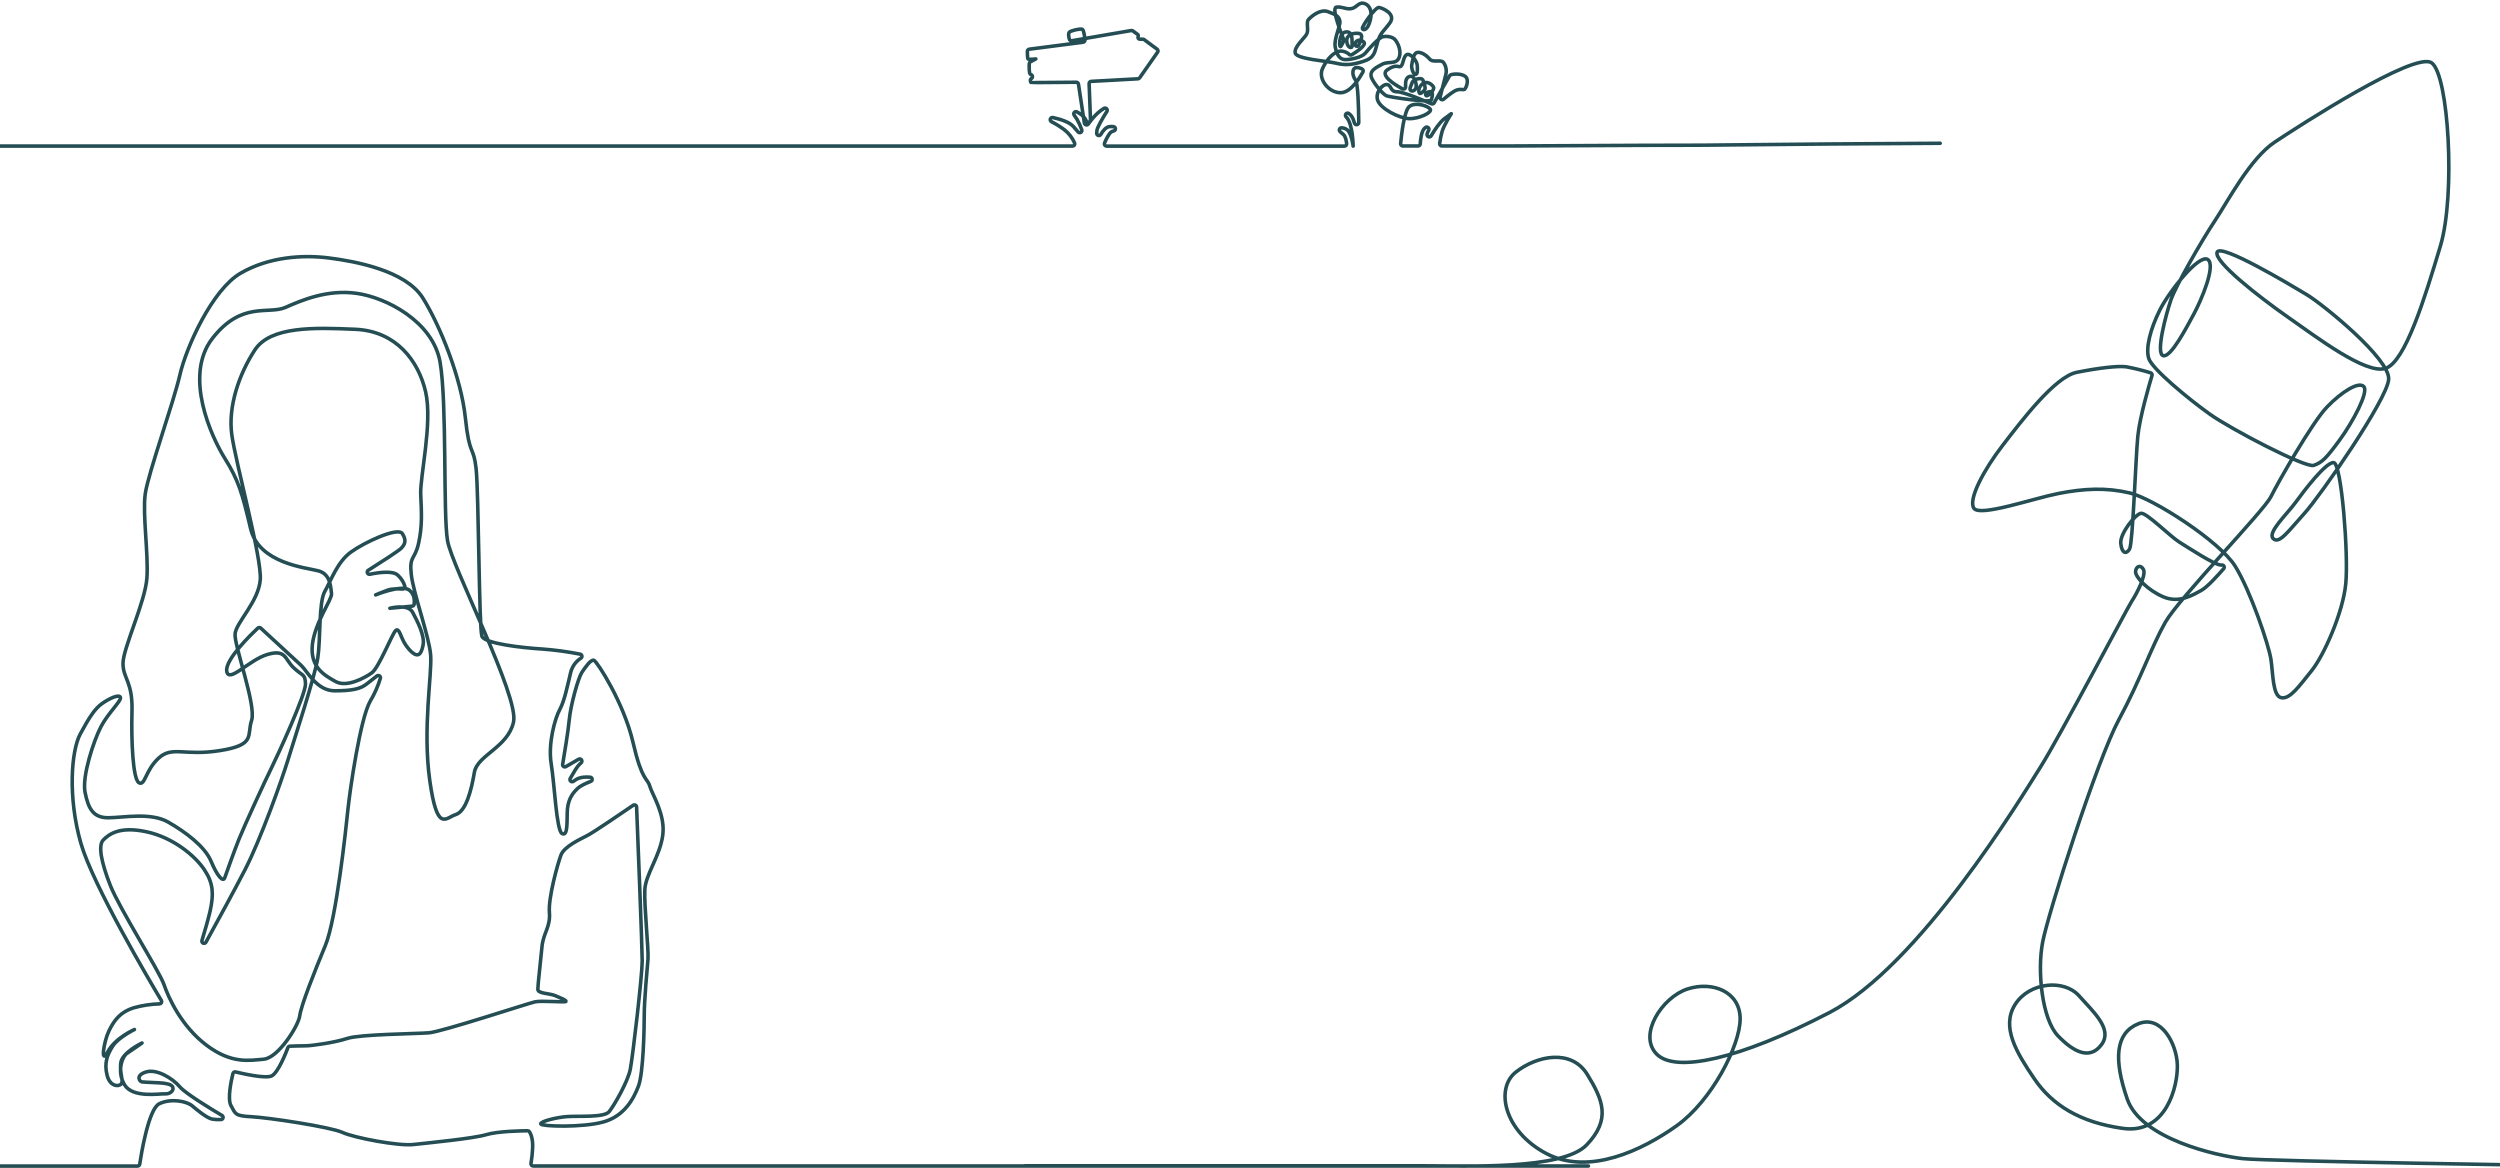 <?xml version="1.0" encoding="UTF-8"?> <svg xmlns="http://www.w3.org/2000/svg" width="1400" height="654" viewBox="0 0 1400 654" fill="none"> <path d="M573.949 652.836H795.233C821.565 652.836 874.995 655.297 888.554 641.117C902.113 626.936 897.791 616.135 888.856 601.641C879.921 587.148 860.52 591.162 848.824 600.411C837.129 609.66 842.357 633.694 866.07 646.049C889.783 658.404 919.661 644.203 939.062 630.325C958.464 616.447 974.481 585.615 974.481 570.507C974.481 555.399 959.078 549.226 944.915 553.855C930.752 558.485 917.193 579.443 927.659 590.234C938.126 601.026 973.856 593.321 1024.36 567.108C1074.87 540.895 1131.55 447.159 1142.64 429.59C1153.73 412.02 1191.21 340.553 1193.83 336.62C1196.45 332.686 1201.89 322.197 1200.38 319.04C1198.87 315.883 1196.07 317.114 1195.92 320.119C1195.76 323.125 1202.77 330.609 1211.62 334.3C1220.48 337.991 1228.02 333.15 1232.64 330.679C1236.02 328.874 1242.2 321.995 1245.28 318.435C1245.43 318.257 1245.53 318.039 1245.56 317.806C1245.59 317.574 1245.56 317.337 1245.46 317.124C1245.36 316.911 1245.2 316.731 1245 316.606C1244.8 316.481 1244.57 316.415 1244.34 316.418H1243.68C1240.29 316.418 1225.2 306.554 1220.27 303.468C1215.35 300.382 1202.14 287.129 1199.02 287.442C1195.9 287.754 1187.01 298.839 1187.63 304.396C1188.24 309.953 1190.71 310.558 1192.55 307.482C1194.39 304.406 1195.95 256.6 1197.18 244.265C1198.24 233.594 1203.68 215.077 1205.13 210.276C1205.18 210.123 1205.2 209.963 1205.18 209.803C1205.16 209.644 1205.12 209.49 1205.04 209.349C1204.96 209.209 1204.86 209.085 1204.74 208.984C1204.61 208.883 1204.47 208.808 1204.32 208.763C1199.85 207.388 1195.3 206.27 1190.71 205.415C1186.08 204.8 1175.31 206.03 1162.99 208.501C1150.67 210.972 1131.88 235.944 1121.41 249.51C1110.95 263.075 1102.01 279.767 1105.4 284.658C1108.78 289.55 1138.64 279.111 1152.82 276.337C1167.01 273.564 1179.31 272.939 1192.55 276.025C1205.79 279.111 1243.06 303.165 1251.68 317.033C1260.31 330.901 1270.47 361.128 1271.71 369.146C1272.95 377.164 1272.63 389.812 1277.56 390.729C1282.5 391.647 1287.73 383.952 1294.49 375.601C1301.26 367.25 1312.05 343.226 1313.63 326.887C1315.22 310.548 1311.24 259.313 1306.86 259.051C1302.47 258.788 1290.54 274.462 1285.61 281.239C1280.68 288.017 1269.59 298.193 1272.98 301.592C1276.36 304.991 1281.6 297.275 1290.54 287.412C1299.47 277.548 1336.73 223.872 1337.65 212.475C1338.57 201.078 1301 170.539 1291.77 164.991C1282.53 159.444 1243.41 136.005 1241.57 141.25C1239.73 146.494 1264.97 166.222 1281.3 177.629C1297.63 189.036 1324.72 209.701 1335.81 206.312C1346.9 202.924 1357.97 166.534 1366.6 137.851C1375.23 109.167 1371.22 41.643 1361.68 35.168C1352.13 28.693 1287.77 70.327 1273.9 79.545C1260.04 88.764 1247.71 112.536 1240.33 123.64C1232.95 134.744 1218.45 159.949 1215.69 168.017C1212.93 176.086 1207.07 197.931 1211.38 199.162C1215.69 200.392 1224.54 183.216 1228.57 175.813C1232.6 168.41 1241.21 148.37 1236.28 145.284C1231.35 142.198 1214.72 163.166 1209.48 173.655C1204.25 184.144 1201.43 194.926 1203.32 200.786C1205.21 206.645 1225.8 223.609 1237.51 231.93C1249.21 240.251 1291.1 262.187 1295.71 260.604C1300.33 259.02 1302.77 256.57 1310.19 246.423C1317.61 236.277 1326.52 219.595 1323.75 216.509C1320.98 213.423 1311.43 219.293 1303.11 227.926C1294.79 236.559 1275.68 270.145 1271.68 278.213C1267.68 286.282 1220.24 334.956 1212.55 348.521C1204.85 362.086 1198.54 380.896 1186.52 403.094C1174.5 425.293 1146.98 511.294 1143.87 527.643C1140.75 543.992 1143.55 570.809 1152.49 580.088C1161.42 589.367 1170.35 593.664 1176.82 585.02C1183.28 576.377 1172.51 566.866 1164.19 557.577C1155.88 548.288 1136.47 549.872 1128.46 562.519C1120.46 575.167 1129.39 589.649 1139.24 604.143C1149.09 618.636 1164.5 628.5 1188.83 631.898C1213.17 635.297 1219.63 608.147 1219.32 596.437C1219 584.728 1210.39 568.066 1197.46 573.311C1184.52 578.555 1183.6 593.351 1191.29 615.55C1198.99 637.748 1241.5 647.309 1255.97 648.832C1270.45 650.355 1441.06 652.867 1441.06 652.867M1086.5 80.231C1069.23 80.231 979.971 80.957 966.704 81.169C951.332 81.411 935.95 81.31 920.578 81.381L845.903 81.744H807.422C807.248 81.746 807.075 81.71 806.915 81.638C806.756 81.567 806.613 81.463 806.498 81.332C806.382 81.201 806.296 81.046 806.245 80.879C806.195 80.712 806.18 80.536 806.203 80.362C806.485 78.131 806.929 75.923 807.533 73.756C808.651 69.944 812.691 63.741 812.691 63.741C812.691 63.741 813.436 62.995 808.732 66.575C806.254 68.471 803.494 72.627 801.449 76.056C801.308 76.299 801.088 76.487 800.827 76.588C800.565 76.689 800.276 76.697 800.009 76.611C799.742 76.525 799.512 76.35 799.358 76.115C799.204 75.88 799.135 75.599 799.162 75.32V75.168C799.308 74.401 799.606 73.67 800.038 73.02C800.192 72.768 800.251 72.47 800.203 72.179C800.156 71.888 800.006 71.623 799.78 71.434C799.554 71.244 799.268 71.142 798.973 71.147C798.678 71.151 798.395 71.261 798.175 71.457C797.918 71.683 797.676 71.926 797.45 72.183C795.939 73.928 795.435 78.446 795.344 80.594C795.321 80.906 795.182 81.197 794.954 81.41C794.727 81.623 794.427 81.742 794.115 81.744H785.583C785.413 81.745 785.244 81.71 785.088 81.642C784.932 81.574 784.792 81.474 784.676 81.349C784.561 81.224 784.472 81.076 784.417 80.915C784.361 80.754 784.34 80.583 784.354 80.413C784.767 75.995 786.288 62.087 789.169 59.707C792.594 56.863 799.686 59.334 800.955 61.129C802.224 62.924 794.619 66.656 789.018 66.434C783.417 66.212 773.253 60.877 771.561 56.328C769.868 51.779 774.25 46.989 776.789 47.362C779.327 47.735 778.431 51.467 782.38 51.396C785.734 51.336 797.943 56.53 801.58 58.113C801.858 58.233 802.172 58.245 802.458 58.146C802.745 58.048 802.985 57.845 803.131 57.579C804.995 54.18 810.716 44.306 811.774 42.45C811.902 42.225 812.1 42.048 812.338 41.946C814.121 41.179 818.825 41.2 820.749 42.955C822.835 44.901 820.971 49.46 820.145 50.014C819.319 50.569 818.362 49.561 815.672 50.458C814.091 50.983 810.877 53.484 808.5 55.501C808.306 55.687 808.057 55.804 807.79 55.834C807.524 55.863 807.255 55.804 807.025 55.665C806.796 55.526 806.618 55.315 806.521 55.065C806.423 54.814 806.411 54.539 806.485 54.281C807.493 50.125 809.084 43.822 809.507 42.349C809.9 41.126 810.003 39.827 809.809 38.556C809.615 37.286 809.129 36.078 808.389 35.027C806.747 33.01 802.567 35.4 800.542 33.01C798.517 30.62 795.505 28.895 793.491 29.419C791.476 29.944 790.952 34.462 790.579 36.298C790.207 38.133 791.587 41.976 792.675 41.704C793.763 41.431 793.863 40.11 793.682 36.822C793.501 33.534 789.502 29.571 787.708 30.62C785.915 31.669 785.925 35.552 784.686 36.964C783.447 38.376 782.45 35.249 776.849 39.132C772.528 42.158 781.151 47.453 785.311 49.722C785.502 49.826 785.718 49.877 785.936 49.87C786.154 49.863 786.365 49.798 786.55 49.682C786.734 49.566 786.885 49.403 786.986 49.21C787.087 49.017 787.134 48.8 787.124 48.582C787.124 48.209 787.124 47.775 787.124 47.281C787.054 44.255 788.242 42.722 790.146 42.722C792.05 42.722 793.168 46.454 793.078 48.451C792.987 50.448 791.063 51.477 790.056 50.741C789.048 50.004 790.056 48.3 790.801 46.263C791.546 44.225 795.223 43.67 796.271 44.245C797.319 44.82 798.286 49.026 798.014 49.873C797.742 50.721 795.777 52.516 795.173 52.364C794.569 52.213 793.732 49.621 796.271 47.231C798.809 44.84 801.791 47.09 802.738 48.683C803.685 50.277 799.454 54.21 798.709 53.615C797.963 53.02 798.215 51.769 800.613 51.316C803.01 50.862 801.993 54.261 801.549 56.005C801.106 57.75 778.562 54.462 776.466 53.666C774.371 52.869 768.156 45.446 767.763 42.45C767.37 39.455 770.443 37.871 774.029 35.975C777.615 34.079 782.087 36.379 783.578 31.991C785.069 27.604 781.896 22.027 780.002 21.23C778.329 20.43 776.444 20.186 774.623 20.534C772.236 20.826 766.564 27.402 764.549 29.803C762.535 32.203 756.39 33.383 753.398 33.383C750.406 33.383 748.623 30.993 747.727 26.323C746.83 21.654 750.809 14.563 750.316 11.77C749.822 8.976 747.687 8.038 743.546 6.495C739.406 4.952 734.39 9.087 732.798 10.882C731.206 12.677 733.1 16.661 731.71 19.142C730.32 21.623 724.538 26.323 725.333 29.712C726.129 33.101 743.033 34.14 748.069 35.37C753.106 36.6 756.924 36.469 763.492 34.361C770.06 32.254 769.758 29.177 771.45 23.6C773.142 18.023 774.633 17.922 778.32 12.839C782.007 7.755 774.291 4.568 772.276 4.175C770.261 3.782 762.525 14.836 762.928 16.026C763.331 17.216 765.95 17.125 767.4 11.144C768.851 5.163 766.111 2.178 763.371 1.785C760.631 1.391 759.593 4.467 756.511 4.871C753.428 5.274 751.645 3.59 748.392 3.993C745.138 4.397 752.018 20.887 752.351 21.825C752.683 22.763 752.351 23.388 751.041 25.748C749.731 28.108 749.389 18.325 753.721 17.871C758.052 17.418 756.954 23.55 757.206 25.496C757.458 27.443 754.516 26.989 754.184 23.257C753.851 19.525 757.518 18.325 760.903 18.718C764.288 19.112 761.356 24.296 760.903 25.143C760.831 25.411 760.655 25.639 760.416 25.776C760.176 25.915 759.891 25.952 759.624 25.879C759.356 25.807 759.129 25.632 758.991 25.391C758.853 25.151 758.816 24.866 758.888 24.599C758.888 22.954 761.467 21.411 763.713 23.499C765.557 25.224 759.311 29.258 757.045 30.63C756.828 30.763 756.575 30.825 756.322 30.805C756.068 30.785 755.827 30.685 755.635 30.519C754.29 29.288 752.54 28.599 750.719 28.582C747.586 28.734 743.264 32.465 740.575 38.446C737.885 44.427 744.453 52.344 751.172 51.901C756.743 51.527 761.699 43.136 763.26 40.282C763.407 40.004 763.441 39.679 763.354 39.377C763.268 39.074 763.068 38.817 762.797 38.658C761.856 38.126 760.794 37.848 759.714 37.851C757.176 37.851 756.874 41.885 759.11 44.911C760.409 46.646 760.802 58.708 760.913 68.582C760.914 68.878 760.808 69.165 760.615 69.389C760.422 69.614 760.155 69.761 759.862 69.804C759.569 69.847 759.271 69.783 759.022 69.623C758.773 69.463 758.589 69.219 758.505 68.935C758.274 68.138 758.022 67.392 757.77 66.737C757.299 65.499 756.493 64.416 755.443 63.61C755.199 63.414 754.89 63.319 754.579 63.344C754.267 63.368 753.977 63.51 753.766 63.742C753.556 63.973 753.441 64.276 753.446 64.588C753.451 64.901 753.574 65.201 753.791 65.425L754.033 65.688C757.619 69.429 757.77 81.825 757.77 81.825C757.77 81.825 757.025 75.703 754.929 73.161C754.465 72.674 753.909 72.283 753.294 72.011C752.679 71.74 752.016 71.592 751.343 71.578C751.08 71.558 750.817 71.623 750.594 71.765C750.371 71.906 750.199 72.116 750.104 72.362C750.009 72.609 749.996 72.88 750.067 73.134C750.138 73.389 750.288 73.614 750.497 73.776C751.163 74.275 751.796 74.817 752.391 75.4C753.569 76.58 753.972 78.981 754.113 80.493C754.129 80.664 754.109 80.835 754.054 80.997C753.999 81.159 753.911 81.307 753.795 81.433C753.679 81.558 753.538 81.658 753.381 81.726C753.224 81.793 753.055 81.827 752.884 81.825H619.673C619.47 81.827 619.271 81.779 619.091 81.685C618.912 81.591 618.759 81.454 618.646 81.286C618.533 81.117 618.464 80.924 618.444 80.722C618.425 80.52 618.456 80.317 618.534 80.13C619.391 78.113 620.932 74.795 622.342 73.857C622.751 73.604 623.201 73.427 623.672 73.333C623.954 73.27 624.204 73.11 624.38 72.881C624.556 72.652 624.646 72.369 624.634 72.08C624.622 71.791 624.509 71.516 624.315 71.303C624.12 71.089 623.857 70.951 623.571 70.912C622.831 70.831 622.085 70.831 621.345 70.912C619.401 71.084 617.708 73.111 616.439 75.299C616.299 75.54 616.081 75.726 615.822 75.826C615.562 75.927 615.276 75.937 615.011 75.853C614.745 75.77 614.516 75.599 614.36 75.369C614.204 75.138 614.131 74.861 614.152 74.583C614.152 74.059 614.233 73.575 614.273 73.101C614.465 71.255 617.547 66.041 619.864 62.41C620.01 62.174 620.073 61.895 620.041 61.62C620.009 61.344 619.885 61.087 619.689 60.891C619.493 60.694 619.236 60.57 618.961 60.538C618.685 60.507 618.407 60.569 618.172 60.715C616.929 61.48 615.759 62.358 614.676 63.338C612.742 65.196 610.994 67.24 609.458 69.439C609.316 69.639 609.117 69.792 608.888 69.878C608.658 69.963 608.408 69.979 608.17 69.921C607.932 69.864 607.716 69.736 607.551 69.555C607.385 69.374 607.278 69.148 607.242 68.905L603.938 47.069C603.885 46.783 603.733 46.524 603.508 46.34C603.283 46.155 603 46.056 602.709 46.061C597.803 46.061 577.616 46.333 577.354 46.202C577.092 46.071 577.082 45.506 577.022 45.002C576.998 44.799 577.037 44.595 577.132 44.415C577.228 44.235 577.375 44.088 577.556 43.993C577.751 43.879 577.912 43.713 578.019 43.514C578.127 43.314 578.177 43.088 578.164 42.862C578.152 42.636 578.077 42.417 577.948 42.23C577.82 42.044 577.642 41.897 577.435 41.805C577.253 41.717 577.078 41.616 576.911 41.502C576.246 40.988 576.317 37.226 576.377 35.632C576.393 35.423 576.461 35.22 576.575 35.044C576.69 34.868 576.847 34.723 577.032 34.624L580.054 33.01C580.054 33.01 576.327 33.403 575.773 33.111C575.39 32.899 575.319 30.287 575.319 28.764C575.319 28.465 575.427 28.177 575.624 27.953C575.82 27.728 576.091 27.583 576.387 27.544L606.537 23.65C606.855 23.61 607.145 23.445 607.343 23.192C607.541 22.939 607.632 22.618 607.595 22.299C607.383 20.373 606.89 16.782 606.124 16.419C605.117 15.925 600.604 16.913 599.073 17.811C598.065 18.426 598.468 20.595 598.831 21.926C598.911 22.222 599.1 22.477 599.359 22.641C599.618 22.806 599.929 22.867 600.231 22.813L633.473 17.105C633.634 17.076 633.799 17.08 633.958 17.117C634.117 17.153 634.268 17.221 634.4 17.317L637.019 19.213C637.217 19.35 637.359 19.553 637.42 19.787C637.481 20.02 637.457 20.267 637.352 20.483C637.273 20.64 637.236 20.815 637.245 20.99C637.254 21.165 637.308 21.335 637.403 21.483C637.498 21.63 637.629 21.751 637.784 21.832C637.94 21.913 638.113 21.953 638.289 21.946H639.991C640.255 21.949 640.512 22.033 640.726 22.188L647.939 27.513C648.19 27.681 648.37 27.935 648.444 28.227C648.519 28.52 648.482 28.83 648.342 29.097L638.178 43.62C638.068 43.771 637.926 43.896 637.763 43.985C637.599 44.074 637.417 44.125 637.231 44.135L611.07 45.567C610.747 45.585 610.443 45.729 610.225 45.969C610.007 46.208 609.89 46.523 609.901 46.847L610.677 67.16C610.687 67.437 610.604 67.71 610.44 67.933C610.276 68.157 610.042 68.319 609.775 68.392C609.508 68.466 609.224 68.447 608.969 68.339C608.714 68.23 608.503 68.039 608.37 67.796L607.615 66.404C606.859 65.032 605.026 63.731 603.122 62.682C602.877 62.548 602.594 62.502 602.319 62.551C602.044 62.599 601.793 62.741 601.609 62.951C601.425 63.161 601.318 63.428 601.306 63.707C601.293 63.986 601.376 64.262 601.54 64.487C602.117 65.248 602.652 66.039 603.142 66.858C604.189 68.703 605.072 70.637 605.781 72.637C605.881 72.906 605.884 73.202 605.788 73.474C605.693 73.745 605.506 73.974 605.259 74.121C605.013 74.269 604.722 74.325 604.439 74.28C604.155 74.236 603.896 74.093 603.706 73.877L601.198 70.962C599.022 68.411 594.026 66.797 589.603 65.829C589.316 65.77 589.017 65.816 588.761 65.959C588.505 66.101 588.307 66.331 588.205 66.606C588.103 66.881 588.103 67.184 588.204 67.459C588.305 67.735 588.501 67.965 588.757 68.108C591.32 69.431 593.769 70.962 596.081 72.687C598.556 74.641 600.511 77.177 601.772 80.07C601.854 80.257 601.888 80.462 601.871 80.666C601.854 80.87 601.787 81.067 601.675 81.238C601.563 81.409 601.41 81.55 601.23 81.647C601.05 81.744 600.848 81.795 600.644 81.794H-63.853C-69.196 81.794 -74.321 83.92 -78.099 87.703C-81.877 91.485 -84 96.616 -84 101.966V632.826C-84 638.176 -81.877 643.307 -78.099 647.09C-74.321 650.873 -69.196 652.998 -63.853 652.998H77.014C77.302 652.998 77.58 652.897 77.801 652.713C78.022 652.528 78.171 652.272 78.223 651.989C79.059 646.492 83.189 621.006 89.163 618.111C95.862 614.874 104.636 616.73 107.638 619.271C110.64 621.813 115.697 625.978 118.719 626.674C120.381 626.966 122.071 627.061 123.755 626.957C124.018 626.945 124.27 626.848 124.475 626.682C124.679 626.516 124.824 626.288 124.89 626.033C124.955 625.778 124.937 625.509 124.838 625.264C124.739 625.02 124.564 624.814 124.34 624.677C117.812 620.804 103.87 612.322 100.707 608.631C96.557 603.78 87.773 598.454 81.769 600.31C75.765 602.166 78.072 605.625 79.462 605.857C80.853 606.089 89.858 606.321 91.238 606.553C92.618 606.785 96.094 607.017 96.779 608.863C97.464 610.708 95.167 612.796 92.397 612.564C89.626 612.332 74.375 615.106 69.762 607.521C65.148 599.937 68.603 591.485 71.132 589.861C73.66 588.238 79.523 584.082 79.523 584.082C79.523 584.082 68.17 589.438 67.596 595.408C67.022 601.379 69.167 604.929 68.059 606.785C66.951 608.641 61.592 608.863 59.93 602.005C58.268 595.146 60.051 590.789 63.053 585.928C66.055 581.067 75.292 576.528 75.292 576.528C75.292 576.528 64.513 581.147 60.353 589.014C56.193 596.881 57.965 583.618 60.967 577.375C63.969 571.132 67.515 566.735 74.677 564.425C79.464 563.066 84.401 562.307 89.375 562.166C89.587 562.157 89.793 562.094 89.974 561.981C90.154 561.869 90.302 561.711 90.404 561.524C90.505 561.337 90.557 561.127 90.553 560.914C90.549 560.702 90.49 560.493 90.382 560.31C84.056 549.74 51.921 495.469 45.263 472.151C37.869 446.251 39.954 420.341 44.92 411.092C49.887 401.844 53.12 396.872 57.008 394.098C60.897 391.324 66.357 388.662 67.394 390.397C68.432 392.131 60.585 399.181 56.545 406.927C52.506 414.673 45.797 434.794 47.65 443.821C49.504 452.847 52.153 458.041 60.816 457.941C69.48 457.84 84.489 454.824 94.19 460.371C103.891 465.918 114.75 474.017 118.215 482.348C121.68 490.679 124.914 494.138 125.841 491.596C126.767 489.055 130.807 477.477 133.809 469.973C136.811 462.469 148.818 436.438 151.941 430.195C155.064 423.952 171.343 388.682 171.081 382.903C170.819 377.124 169.459 378.738 164.382 373.876C159.305 369.015 160.221 363.478 149.826 366.483C139.43 369.489 127.886 383.135 126.959 375.732C126.153 369.257 140.709 355.187 144.376 351.748C144.604 351.542 144.9 351.428 145.207 351.428C145.514 351.428 145.81 351.542 146.038 351.748C149.795 355.208 165.298 369.459 168.542 372.505C172.239 375.974 177.316 386.846 187.48 386.846C197.644 386.846 202.036 385.687 205.492 382.913C207.275 381.491 209.41 379.817 211.082 378.536C211.288 378.379 211.538 378.292 211.796 378.286C212.054 378.279 212.308 378.355 212.521 378.501C212.734 378.647 212.895 378.857 212.983 379.1C213.07 379.344 213.078 379.609 213.006 379.857C211.638 384.325 209.737 388.612 207.345 392.626C201.805 402.106 196.023 441.884 194.874 452.978C193.726 464.073 188.407 514.501 182.172 529.529C175.936 544.556 168.542 563.296 167.847 568.863C167.152 574.43 155.839 592.453 147.7 593.149C139.561 593.845 129.679 595.923 115.596 585.282C101.513 574.642 94.341 558.686 91.802 551.294C89.264 543.901 66.86 508.742 61.773 495.822C56.686 482.903 54.843 473.382 57.845 470.376C60.846 467.371 66.629 462.519 81.87 465.757C97.111 468.994 109.36 479.393 114.437 487.028C119.514 494.662 119.746 500.674 117.671 510.154C116.664 514.551 114.85 520.936 113.138 526.523C113.004 526.821 112.995 527.161 113.111 527.466C113.227 527.772 113.46 528.018 113.757 528.152C114.055 528.286 114.394 528.296 114.699 528.179C115.004 528.063 115.251 527.83 115.384 527.532C121.761 515.953 131.673 497.829 137.304 486.846C146.088 469.7 157.633 437.356 161.329 425.323C165.026 413.291 176.339 378.838 177.961 368.43C179.583 358.022 178.424 337.215 181.889 331.194C185.355 325.172 188.82 314.774 196.436 309.227C204.051 303.68 222.828 294.946 225.306 298.818C227.784 302.691 226.757 304.779 224.732 306.968C223.412 308.4 213.077 315.036 206.036 319.484C205.843 319.668 205.715 319.91 205.671 320.172C205.627 320.435 205.67 320.706 205.792 320.942C205.915 321.179 206.111 321.369 206.351 321.485C206.591 321.6 206.862 321.634 207.124 321.582C212.865 320.402 220.219 319.565 222.838 322.157C224.678 323.838 226.031 325.984 226.757 328.37C226.802 328.558 226.802 328.754 226.757 328.942C226.712 329.13 226.623 329.305 226.497 329.452C226.371 329.598 226.212 329.713 226.033 329.786C225.854 329.859 225.66 329.889 225.467 329.872C223.362 329.721 219.484 329.59 217.066 330.477C213.601 331.748 210.367 333.14 210.367 333.14C210.367 333.14 224.802 327.24 229.074 330.367C232.287 332.716 232.166 336.64 231.914 338.435C231.865 338.7 231.732 338.941 231.534 339.123C231.336 339.305 231.084 339.418 230.816 339.444L218.335 340.624C218.335 340.624 228.409 337.961 231.038 342.822C233.667 347.684 237.969 356.004 236.931 361.209C235.893 366.413 234.503 366.877 233.113 366.645C231.723 366.413 229.184 364.325 226.767 360.513C224.349 356.7 223.533 351.264 221.569 353.11C219.605 354.955 212.1 374.038 208.171 376.821C204.243 379.605 194.189 385.142 187.954 381.672C181.718 378.203 173.639 373.695 174.909 361.209C176.178 348.722 186.11 335.54 185.647 332.414C185.183 329.287 185.304 321.542 178.374 319.696C171.443 317.85 144.96 315.611 140.336 296.025C135.713 276.438 133.557 268.894 126.012 256.872C118.467 244.85 102.611 210.538 118.96 189.49C135.31 168.441 150.37 176.308 159.839 172.152C169.308 167.997 183.4 161.976 199.8 164.285C216.2 166.595 242.532 180.009 246.46 202.903C250.389 225.798 248.082 288.007 250.621 302.812C253.159 317.618 290.814 390.003 287.58 404.335C284.347 418.667 267.252 422.842 265.63 432.575C264.008 442.308 261.017 454.31 255.234 456.155C249.452 458.001 244.849 466.564 240.688 437.194C236.528 407.825 242.068 377.295 241.152 366.665C240.235 356.035 231.451 332.232 230.293 321.582C229.134 310.931 232.368 313.725 234.453 304.013C236.538 294.3 236.065 287.129 235.601 276.953C235.138 266.776 242.3 236.943 238.382 219.595C234.463 202.248 221.982 185.425 199.065 184.416C176.148 183.408 151.488 182.561 142.714 195.975C133.94 209.389 127.694 227.432 129.769 243.156C131.844 258.879 146.683 312.343 145.756 324.608C144.829 336.872 132.358 348.43 131.653 354.865C130.948 361.299 143.661 394.875 140.89 403.427C138.12 411.98 143.399 417.073 123.322 420.311C103.246 423.548 96.547 417.537 88.921 424.476C81.296 431.415 81.296 440.2 77.841 438.354C74.385 436.508 73.459 414.663 73.912 398.183C74.365 381.703 68.875 380.029 68.875 371.516C68.875 363.004 81.346 337.063 82.273 323.649C83.2 310.235 79.734 287.805 81.346 276.469C82.958 265.132 97.282 225.122 100.748 209.903C104.213 194.684 118.769 162.268 134.705 153.01C150.642 143.751 169.58 142.611 184.136 144.457C198.692 146.303 227.099 151.396 236.8 166.888C246.501 182.379 258.287 211.759 260.594 233.957C262.9 256.156 265.207 249.217 266.638 262.631C268.068 276.045 268.259 352.131 269.871 356.297C271.483 360.462 292.506 362.772 303.829 363.468C310.901 364 317.935 364.957 324.893 366.332C325.131 366.377 325.351 366.493 325.523 366.664C325.696 366.835 325.814 367.054 325.861 367.292C325.909 367.53 325.884 367.778 325.791 368.002C325.697 368.226 325.539 368.417 325.336 368.551C322.508 370.359 320.465 373.168 319.614 376.418C317.912 383.357 316.219 392.293 313.449 397.386C310.679 402.479 306.831 416.549 308.674 427.754C310.518 438.959 311.606 465.071 314.718 466.765C317.831 468.46 317.499 461.521 317.65 455.046C317.801 448.571 319.957 444.869 323.341 441.632C325.084 439.978 328.187 438.606 330.806 437.598C331.072 437.504 331.297 437.322 331.444 437.081C331.59 436.84 331.649 436.556 331.61 436.276C331.571 435.997 331.436 435.739 331.229 435.548C331.022 435.357 330.755 435.244 330.473 435.228C327.905 435.006 324.822 435.147 322.576 436.569L321.065 437.577C320.834 437.728 320.56 437.797 320.286 437.773C320.012 437.749 319.754 437.633 319.553 437.445C319.352 437.257 319.22 437.007 319.178 436.734C319.136 436.462 319.187 436.184 319.322 435.944C321.024 432.918 323.18 429.287 324.419 428.127L325.497 427.119C325.714 426.908 325.845 426.625 325.867 426.324C325.888 426.023 325.799 425.724 325.614 425.484C325.43 425.245 325.164 425.082 324.868 425.026C324.571 424.971 324.264 425.026 324.006 425.182L316.924 429.287C316.723 429.408 316.491 429.468 316.256 429.461C316.021 429.454 315.794 429.38 315.6 429.248C315.406 429.115 315.254 428.929 315.162 428.713C315.07 428.497 315.042 428.258 315.081 428.026C316.028 422.459 318.184 409.509 318.778 403.074C319.554 394.754 323.865 379.484 325.829 376.559C327.794 373.634 330.866 369.156 332.609 369.771C334.352 370.387 349.391 393.674 354.478 415.722C359.565 437.769 362.487 435.449 363.867 440.23C365.247 445.011 372.802 456.266 371.11 467.986C369.417 479.705 361.56 489.569 361.097 498.243C360.633 506.917 363.333 532.091 362.87 537.174C362.406 542.257 360.784 560.532 360.784 567.935C360.784 575.338 360.331 600.774 357.551 608.167C354.77 615.56 349.492 625.05 337.918 628.288C326.343 631.525 303.275 630.84 302.811 629.448C302.348 628.056 311.354 625.746 317.599 625.282C323.845 624.818 338.381 625.978 341.151 622.509C343.921 619.039 351.547 605.857 352.937 598.918C354.327 591.979 359.636 546.19 359.636 538.102C359.636 530.81 357.007 464.94 356.493 451.97C356.491 451.748 356.428 451.531 356.313 451.341C356.197 451.152 356.033 450.997 355.837 450.894C355.64 450.791 355.42 450.742 355.199 450.754C354.977 450.766 354.763 450.837 354.579 450.961C349.069 454.733 332.78 465.838 329.144 467.754C324.752 470.063 315.978 473.997 314.134 478.848C312.291 483.699 306.972 502.892 307.667 510.991C308.362 519.09 304.202 522.549 303.507 530.154C302.811 537.759 301.19 551.435 301.19 553.976C301.19 556.518 307.667 556.175 310.9 557.557C314.134 558.939 317.247 560.109 316.945 560.794C316.642 561.48 303.426 560.219 299.618 561.026C295.81 561.833 247.528 577.799 240.185 578.374C232.841 578.949 201.492 579.181 194.562 581.5C187.631 583.82 174.465 585.656 171.232 585.656C168.693 585.656 164.18 585.797 162.337 585.857C162.099 585.869 161.869 585.949 161.676 586.089C161.483 586.229 161.335 586.421 161.249 586.644C160.101 589.67 155.648 600.946 152.062 602.539C148.476 604.133 135.874 601.228 131.915 600.28C131.604 600.207 131.276 600.258 131.003 600.424C130.73 600.591 130.533 600.857 130.454 601.167C129.578 604.728 127.211 615.368 129.376 619.191C131.985 623.82 131.391 624.899 140.77 625.363C150.148 625.827 184.962 631.061 191.741 634.148C198.521 637.234 223.15 641.853 231.471 640.935C239.792 640.018 265.348 637.536 272.43 635.378C278.686 633.472 292.416 633.25 295.508 633.23C295.71 633.23 295.909 633.281 296.086 633.38C296.262 633.479 296.41 633.622 296.516 633.795C297.19 634.914 298.53 637.738 298.268 642.781C298.159 645.703 297.853 648.614 297.352 651.495C297.318 651.673 297.323 651.857 297.368 652.032C297.413 652.208 297.496 652.372 297.612 652.512C297.727 652.651 297.872 652.764 298.036 652.841C298.2 652.918 298.379 652.958 298.56 652.957H889.521" stroke="#244E54" stroke-width="2" stroke-linecap="round" stroke-linejoin="round"></path> </svg> 